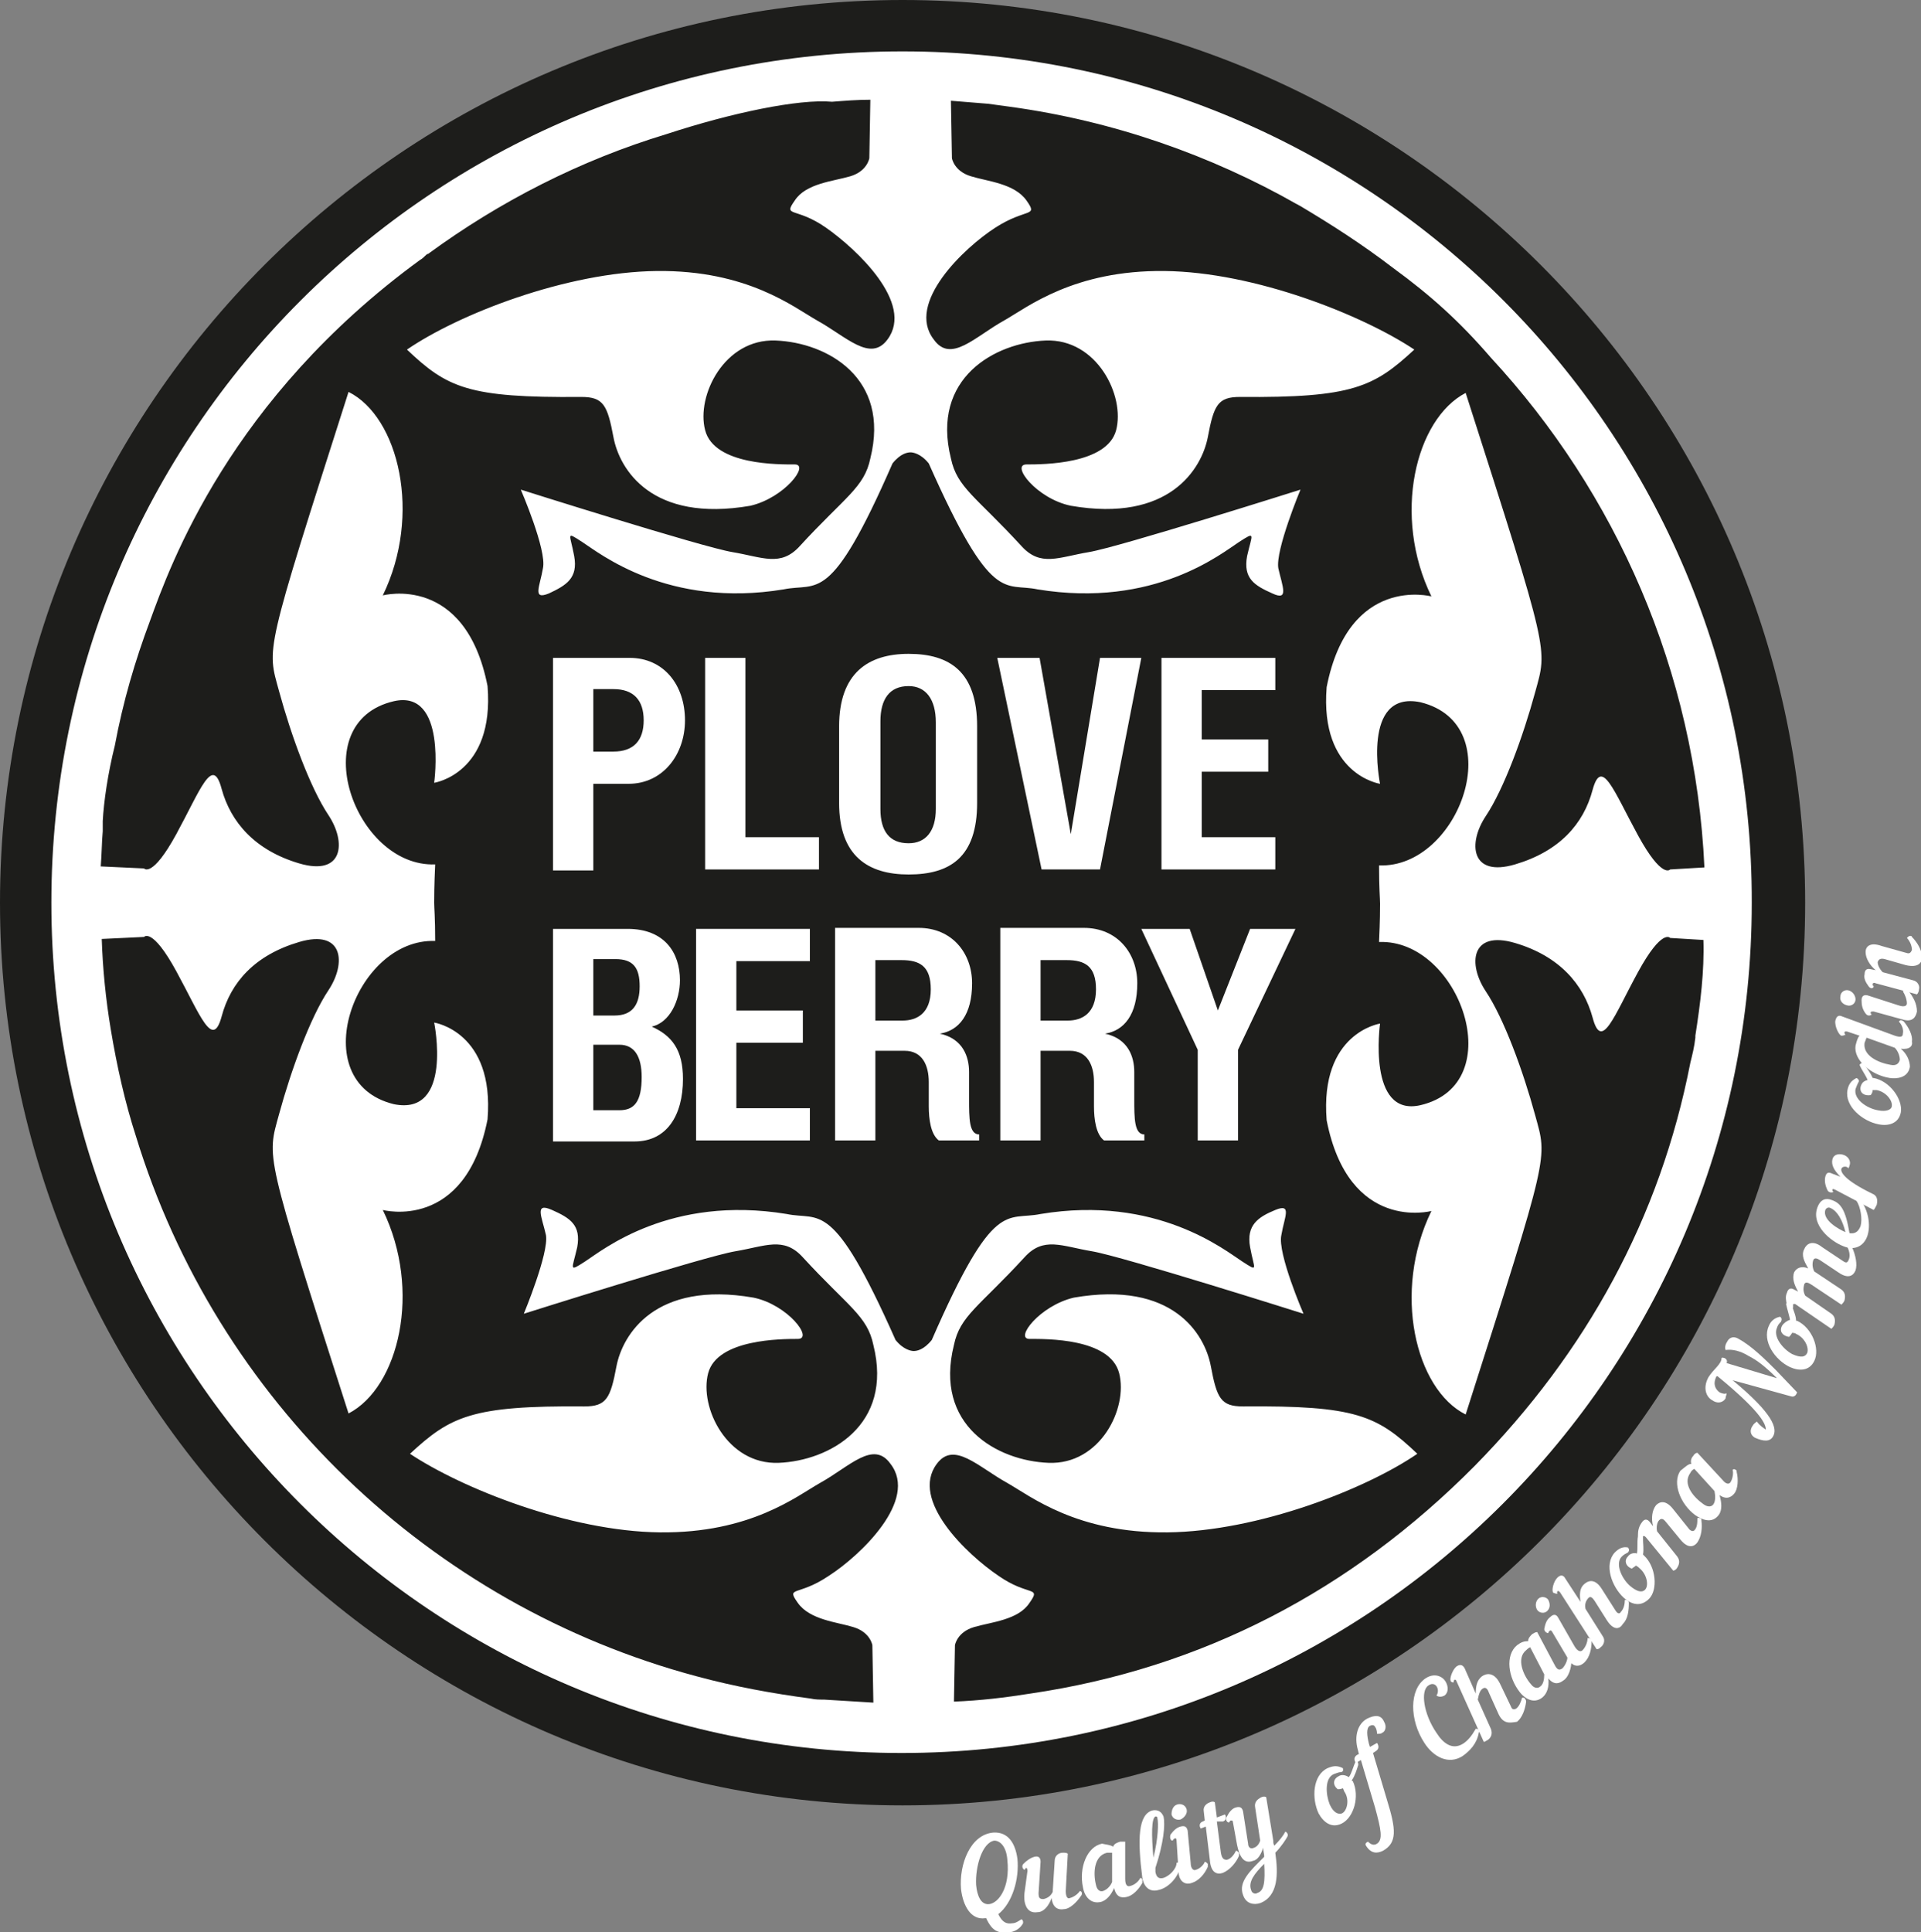 <svg xmlns="http://www.w3.org/2000/svg" x="0px" y="0px" viewBox="0 0 190.7 191.8"><rect x="0" y="0" width="190.7" height="191.8" fill="#808080" stroke="none"/><path fill="#1D1D1B" d="M89.6,0C40.2,0,0,40.2,0,89.6s40.2,89.6,89.6,89.6s89.6-40.2,89.6-89.6S139,0,89.6,0z"/><path fill="#FFF" d="M62.5,65.3h-7.6v21.1h4v-8.6h3.5c3.4,0,5.6-2.9,5.6-6.3C68,68,65.9,65.3,62.5,65.3z M60.9,74.6h-2v-6.2h2 c2,0,3,1.1,3,3.1C63.9,73.5,62.9,74.6,60.9,74.6z"/><polygon fill="#FFF" points="74,65.3 70,65.3 70,86.3 81.3,86.3 81.3,83.1 74,83.1"/><path fill="#FFF" d="M90.2,86.8c4.1,0,6.8-1.7,6.8-7.1v-7.6c0-5.4-2.7-7.2-6.8-7.2c-4,0-6.9,1.9-6.9,7.2v7.6 C83.3,85,86.2,86.8,90.2,86.8z M87.4,71.6c0-2.2,0.9-3.5,2.8-3.5c1.7,0,2.7,1.3,2.7,3.6v8.6c0,2.2-1,3.4-2.7,3.4 c-1.9,0-2.8-1.2-2.8-3.4V71.6z"/><polygon fill="#FFF" points="109.2,86.3 113.3,65.3 109.2,65.3 106.3,82.8 106.3,82.8 103.2,65.3 99,65.3 103.4,86.3"/><polygon fill="#FFF" points="126.6,83.1 119.3,83.1 119.3,76.6 125.9,76.6 125.9,73.4 119.3,73.4 119.3,68.5 126.6,68.5 126.6,65.3 115.3,65.3 115.3,86.3 126.6,86.3"/><path fill="#FFF" d="M64.7,101.9c1.8-0.4,2.8-2.6,2.8-4.6c0-2.7-1.5-5.1-5.2-5.1h-7.4v21.1H63c3.2,0,4.8-2.6,4.8-6.2 C67.8,104.2,66.7,102.8,64.7,101.9z M58.9,95.2h2.2c1.8,0,2.4,0.9,2.4,2.7c0,1.8-0.7,2.9-2.5,2.9h-2.1V95.2z M61.5,110.2h-2.6 v-6.5h2.6c1.5,0,2.2,1.2,2.2,3.2C63.7,109.3,63,110.2,61.5,110.2z"/><polygon fill="#FFF" points="69.1,113.2 80.4,113.2 80.4,110 73.1,110 73.1,103.5 79.7,103.5 79.7,100.3 73.1,100.3 73.1,95.4 80.4,95.4 80.4,92.2 69.1,92.2"/><path fill="#FFF" d="M96.2,109.1v-2.7c0-1.5-0.6-3.3-2.9-3.8c1.9-0.3,3.2-1.9,3.2-5c0-3-2-5.5-5.3-5.5h-8.3v21.1h4v-8.9h2.9 c1.8,0,2.4,1.5,2.4,3.1v2.4c0,1.3,0.2,2.8,1,3.4h4v-0.6C96.2,112.6,96.2,111,96.2,109.1z M89.6,101.3h-2.7v-6h2.6 c1.8,0,2.9,0.6,2.9,2.9C92.4,100.6,91,101.3,89.6,101.3z"/><path fill="#FFF" d="M112.6,109.1v-2.7c0-1.5-0.6-3.3-2.9-3.8c1.9-0.3,3.2-1.9,3.2-5c0-3-2-5.5-5.3-5.5h-8.3v21.1h4v-8.9h2.9 c1.8,0,2.4,1.5,2.4,3.1v2.4c0,1.3,0.2,2.8,1,3.4h4v-0.6C112.6,112.6,112.6,111,112.6,109.1z M106,101.3h-2.7v-6h2.6 c1.8,0,2.9,0.6,2.9,2.9C108.8,100.6,107.4,101.3,106,101.3z"/><polygon fill="#FFF" points="120.9,100.3 118.1,92.2 113.3,92.2 118.9,104.2 118.9,113.2 122.9,113.2 122.9,104.2 128.6,92.2 128.6,92.2 124.1,92.2"/><path fill="#FFF" d="M89.6,5.1C42.9,5.1,5.1,42.9,5.1,89.6c0,46.6,37.8,84.4,84.4,84.4c46.6,0,84.4-37.8,84.4-84.4 C174,42.9,136.2,5.1,89.6,5.1z M168.3,102.8c0,0.1,0,0.1,0,0.2c-0.1,0.9-0.3,1.7-0.5,2.5c-3,15.4-10.3,28.7-21.4,40 c-12.3,12.4-27.1,20.1-44.1,22.6c-2.5,0.4-5,0.7-7.6,0.8l0.1-5.6c0,0,0.2-1.3,1.9-1.8c1.7-0.5,4.4-0.7,5.5-2.4 c1.2-1.7-0.1-0.6-3.1-2.7c-3.1-2.1-8.8-7.5-6.1-11.1c1.7-2.3,4.1,0.3,7,1.9c2.3,1.3,6.9,5,15.9,4.9c9-0.1,19.7-4.3,24.8-7.8 c-4-3.8-6.1-4.8-17.3-4.7c-2.2,0-2.6-0.8-3.2-4c-0.6-3.2-3.8-8.5-13.6-6.8c-3.4,0.8-5.9,4.1-4.4,4.1c1.6,0,8-0.1,8.9,3.4 s-1.9,9.1-7,8.9c-5.1-0.2-11.4-3.7-9.4-11.7c0.6-2.9,2.5-3.8,7-8.7c1.9-2.1,3.7-1.1,6.7-0.6c3,0.5,21,6.2,21,6.2s-2.6-6-2.2-7.8 c0.3-1.8,1.1-3.2-0.6-2.5s-2.9,1.5-2.5,3.7s0.9,2.5-0.8,1.4c-1.7-1.1-8.5-6.6-20-4.7c-3.4,0.7-4.6-1.7-10.8,12.5 c-0.8,1-1.5,1.1-1.8,1.1c-0.2,0-1-0.1-1.8-1.1c-6.3-14.2-7.5-11.8-10.8-12.5c-11.6-1.9-18.3,3.6-20,4.7c-1.7,1.1-1.3,0.8-0.8-1.4 c0.4-2.2-0.7-2.9-2.5-3.7s-1,0.7-0.6,2.5c0.3,1.8-2.2,7.8-2.2,7.8s18-5.7,21-6.2s4.8-1.5,6.7,0.6c4.5,4.9,6.4,5.8,7,8.7 c2,8-4.4,11.5-9.4,11.7c-5.1,0.2-7.9-5.5-7-8.9s7.3-3.4,8.9-3.4c1.6,0-1-3.4-4.4-4.1c-9.8-1.7-13,3.7-13.6,6.8c-0.6,3.2-1,4-3.2,4 c-11.2-0.1-13.3,1-17.3,4.7c5.1,3.4,15.8,7.7,24.8,7.8c9,0.1,13.6-3.6,15.9-4.9c2.9-1.6,5.3-4.3,7-1.9c2.8,3.6-3,9.1-6.1,11.1 c-3.1,2.1-4.3,1-3.1,2.7c1.2,1.7,3.9,1.9,5.5,2.4c1.7,0.5,1.9,1.8,1.9,1.8l0.1,5.7c-1.7-0.1-3.3-0.2-4.9-0.3c-0.4,0-0.9,0-1.3-0.1 c-3.8-0.5-7.6-1.2-11.3-2.2c-26.6-7.1-47.7-27.5-55.7-53.6c-1.1-3.4-1.9-7-2.5-10.6c-0.5-3-0.8-6-0.9-9l4.2-0.2c0,0,0.8-1,3.2,3.4 c2.4,4.4,3.6,7.8,4.5,4.5c0.9-3.4,3.3-6.1,7.7-7.4c4.4-1.3,4.7,2.1,2.9,4.8c-1.8,2.7-3.7,7.9-4.9,12.3s-1.5,3.5,6.9,29.7 c5-2.6,7.3-12.2,3.4-20.2c0,0,8.2,2.2,10.4-9c0.7-8.7-5.3-9.6-5.3-9.6s1.9,9.3-4,8.1c-9-2.2-3.9-16.5,4.1-16.2 c0-2.3-0.1-3.3-0.1-3.8c0-0.5,0-1.6,0.1-3.8c-8,0.3-13.1-14.1-4.1-16.2c5.3-1.2,4,8.1,4,8.1s6-0.9,5.3-9.6 c-2.2-11.2-10.4-9-10.4-9c3.9-8,1.6-17.7-3.4-20.2c-8.4,26.3-8.1,25.3-6.9,29.7s3.1,9.6,4.9,12.3c1.8,2.7,1.5,6.1-2.9,4.8 c-4.4-1.3-6.8-4.1-7.7-7.4c-0.9-3.4-2.1,0.1-4.5,4.5c-2.4,4.4-3.2,3.4-3.2,3.4l-4.3-0.2c0.1-1.2,0.1-2.4,0.2-3.5c0-0.3,0-0.7,0-1 c0.1-1.9,0.5-4.7,1.2-7.5c0.8-4.3,2-8.4,3.5-12.4c2-5.5,7.9-22,26.8-35.8c0.2-0.1,0.4-0.3,0.5-0.4c0.1-0.1,0.2-0.2,0.3-0.2 c7.1-5.2,15.1-9.3,23.7-11.9c6.4-2.1,13.1-3.5,16.4-3.2c1.3-0.1,2.5-0.2,3.8-0.2l-0.1,5.8c0,0-0.2,1.3-1.9,1.8 c-1.7,0.5-4.4,0.7-5.5,2.4c-1.2,1.7,0.1,0.6,3.1,2.7s8.8,7.5,6.1,11.1c-1.7,2.3-4.1-0.3-7-1.9c-2.3-1.3-6.9-5-15.9-4.9 c-9,0.1-19.7,4.3-24.8,7.8c4,3.8,6.1,4.8,17.3,4.7c2.2,0,2.6,0.8,3.2,4c0.6,3.2,3.8,8.5,13.6,6.8c3.4-0.8,5.9-4.1,4.4-4.1 s-8,0.1-8.9-3.4c-0.9-3.4,1.9-9.1,7-8.9c5.1,0.2,11.4,3.7,9.4,11.7c-0.6,2.9-2.5,3.8-7,8.7c-1.9,2.1-3.7,1.1-6.7,0.6 c-3-0.5-21-6.2-21-6.2s2.6,6,2.2,7.8c-0.3,1.8-1.1,3.2,0.6,2.5c1.7-0.8,2.9-1.5,2.5-3.7c-0.4-2.2-0.9-2.5,0.8-1.4 c1.7,1.1,8.5,6.6,20,4.7c3.4-0.7,4.6,1.7,10.8-12.5c0.8-1,1.5-1.1,1.8-1.1c0.2,0,1,0.1,1.8,1.1c6.3,14.2,7.5,11.8,10.8,12.5 c11.6,1.9,18.3-3.6,20-4.7c1.7-1.1,1.3-0.8,0.8,1.4c-0.4,2.2,0.7,2.9,2.5,3.7c1.7,0.8,1-0.7,0.6-2.5c-0.3-1.8,2.2-7.8,2.2-7.8 s-18,5.7-21,6.2c-3,0.5-4.8,1.5-6.7-0.6c-4.5-4.9-6.4-5.8-7-8.7c-2-8,4.4-11.5,9.4-11.7c5.1-0.2,7.9,5.5,7,8.9 c-0.9,3.4-7.3,3.4-8.9,3.4c-1.6,0,1,3.4,4.4,4.1c9.8,1.7,13-3.7,13.6-6.8c0.6-3.2,1-4,3.2-4c11.2,0.1,13.3-1,17.3-4.7 c-5.1-3.4-15.8-7.7-24.8-7.8c-9-0.1-13.6,3.6-15.9,4.9c-2.9,1.6-5.3,4.3-7,1.9c-2.8-3.6,3-9.1,6.1-11.1s4.3-1,3.1-2.7 c-1.2-1.7-3.9-1.9-5.5-2.4c-1.7-0.5-1.9-1.8-1.9-1.8l-0.1-5.7c1.2,0.1,2.5,0.2,3.7,0.3c0.7,0.1,1.5,0.2,2.2,0.3 c10.2,1.4,19.9,4.8,28.5,9.7c0.1,0,0.1,0.1,0.2,0.1c3.2,1.9,6.3,3.9,9.3,6.2c3.7,2.7,6.6,5.3,9.7,8.9 c12.4,13.4,20.3,31.1,21.2,50.6l-3.4,0.2c0,0-0.8,1-3.2-3.4c-2.4-4.4-3.6-7.8-4.5-4.5c-0.9,3.4-3.3,6.1-7.7,7.4 c-4.4,1.3-4.7-2.1-2.9-4.8c1.8-2.7,3.7-7.9,4.9-12.3s1.5-3.5-6.9-29.7c-5,2.6-7.3,12.2-3.4,20.2c0,0-8.2-2.2-10.4,9 c-0.7,8.7,5.3,9.6,5.3,9.6s-1.9-9.3,4-8.1c9,2.2,3.9,16.5-4.1,16.2c0,2.3,0.1,3.3,0.1,3.8c0,0.5,0,1.6-0.1,3.8 c8-0.3,13.1,14.1,4.1,16.2c-5.3,1.2-4-8.1-4-8.1s-6,0.9-5.3,9.6c2.2,11.2,10.4,9,10.4,9c-3.9,8-1.6,17.7,3.4,20.2 c8.4-26.3,8.1-25.3,6.9-29.7s-3.1-9.6-4.9-12.3c-1.8-2.7-1.5-6.1,2.9-4.8c4.4,1.3,6.8,4.1,7.7,7.4c0.9,3.4,2.1-0.1,4.5-4.5 c2.4-4.4,3.2-3.4,3.2-3.4l3.3,0.2C169.2,96.4,168.8,99.6,168.3,102.8z"/><g fill="#FFF"><path d="M95.4,187.5c-0.2-2.4,0.9-5.4,3.2-5.6c1.5-0.1,2.2,1.1,2.4,2.6c0.2,2-0.5,4.4-1.9,5.5 c0.4,0.8,0.8,1,1.4,0.9c0.3,0,0.6-0.2,0.9-0.4c0.2,0.1,0.2,0.4,0.1,0.5c-0.3,0.5-0.9,0.8-1.4,0.8c-1,0.1-1.6-0.1-2.2-1.4 c0,0-0.1,0-0.1,0C96.4,190.6,95.6,189.2,95.4,187.5z M96.9,187.1c0.1,1.1,0.5,2,1.3,1.9c0.9-0.1,2.1-1.6,1.8-4.4 c-0.1-1.3-0.7-1.9-1.3-1.9C97.5,182.9,96.8,185.3,96.9,187.1z"/><path d="M102,185.7c0-0.2-0.1-0.3-0.1-0.3c-0.1,0-0.1,0.1-0.2,0.2c-0.2-0.1-0.3-0.4-0.1-0.6 c0.3-0.3,0.7-0.6,1.1-0.7c0.4-0.1,0.6,0.1,0.6,0.5l-0.2,3.1c0,0.5,0.1,0.6,0.5,0.6c0.4-0.1,0.7-0.3,0.9-0.7l0.2-3.1 c0-0.5,0.4-0.8,0.8-0.8c0.2,0,0.4,0,0.5,0.1l-0.2,3.7c0,0.6,0.2,0.8,0.4,0.7c0.4-0.1,0.8-0.4,1-0.7c0.1,0,0.2,0.1,0.2,0.2 c0,0.1,0,0.2-0.1,0.3c-0.4,0.6-1.1,1.3-1.7,1.3c-0.5,0.1-1.1-0.1-1.2-1.1c-0.3,0.8-0.8,1.4-1.4,1.4c-1.2,0.2-1.4-1.1-1.3-1.9 L102,185.7z"/><path d="M110.5,183.3c0.1-0.3,0.4-0.4,0.7-0.5c0.2,0,0.4,0,0.5,0l0,3.7c0,0.6,0.2,0.8,0.5,0.7 c0.4-0.1,0.8-0.4,1-0.8c0.1,0,0.2,0.1,0.2,0.2c0,0.1,0,0.2,0,0.3c-0.4,0.7-1,1.3-1.6,1.4c-0.5,0.1-1,0-1.2-0.9 c-0.3,0.7-0.8,1.3-1.4,1.4c-1.1,0.2-1.6-0.8-1.7-1.5c-0.4-1.9,0.4-4,1.9-4.3C109.8,183.1,110.2,183.1,110.5,183.3z M110.4,183.9 c-0.2,0-0.4,0-0.5,0c-1.3,0.3-1.4,2-1.1,3.2c0.1,0.5,0.4,0.7,0.7,0.6c0.3-0.1,0.7-0.4,0.9-0.9L110.4,183.9z"/><path d="M115,187.6c-0.7,0.2-1.4-0.1-1.6-1.2c-0.5-3.9-0.4-6.3,1-6.7c0.5-0.1,0.9,0.1,1.1,0.6 c0.2,0.8,0,2.7-0.8,5.1c0,0.1,0,0.3,0,0.4c0.1,0.6,0.4,0.7,0.8,0.6c0.6-0.2,1.3-0.9,1.3-1.5c0.2-0.1,0.4,0.1,0.4,0.3 C117,186.3,116,187.4,115,187.6z M114.5,184.4c0.5-2,0.5-3.5,0.4-3.9c0-0.2-0.1-0.2-0.2-0.2C114.3,180.5,114.3,182.1,114.5,184.4z"/><path d="M116.8,182.7c0-0.2-0.1-0.3-0.2-0.2c-0.1,0-0.1,0.1-0.2,0.2c-0.2,0-0.3-0.3-0.2-0.6c0.3-0.4,0.6-0.7,1-0.8 c0.4-0.1,0.6,0,0.7,0.4l0.3,3.2c0,0.6,0.3,0.8,0.5,0.7c0.4-0.1,0.8-0.5,0.9-0.8c0.1,0,0.2,0.1,0.3,0.2c0,0.1,0,0.2,0,0.3 c-0.3,0.7-0.9,1.4-1.6,1.6c-0.5,0.2-1.2,0-1.3-1L116.8,182.7z M116.9,179.1c0.4-0.1,0.8,0.1,0.9,0.5c0.1,0.4-0.2,0.8-0.6,1 c-0.4,0.1-0.8-0.1-0.9-0.5C116.3,179.6,116.5,179.2,116.9,179.1z"/><path d="M120.8,180.8l0.4,3.1c0.1,0.6,0.3,0.7,0.6,0.7c0.4-0.1,0.7-0.5,0.9-0.9c0.1,0,0.2,0.1,0.3,0.2 c0,0.1,0,0.2,0,0.3c-0.3,0.7-0.9,1.4-1.6,1.7c-0.6,0.2-1.2,0-1.3-1.3l-0.4-3.3l-0.5,0.2c-0.2-0.3-0.1-0.6,0.2-0.7l0.2-0.1l-0.1-0.9 c-0.1-0.5,0.3-0.8,0.6-0.9c0.2-0.1,0.4-0.1,0.5,0l0.2,1.5l0.8-0.3c0.2,0.3,0.1,0.6-0.2,0.7L120.8,180.8z"/><path d="M122.4,180.9c0-0.2-0.1-0.2-0.2-0.2c-0.1,0-0.1,0.1-0.2,0.2c-0.2,0-0.4-0.3-0.2-0.6 c0.2-0.4,0.5-0.8,0.9-0.9c0.4-0.1,0.6,0,0.7,0.4l0.5,3.2c0,0.3,0.2,0.6,0.6,0.4c0.3-0.1,0.5-0.4,0.6-0.7l-0.5-3.3 c-0.1-0.5,0.2-0.8,0.6-1c0.2-0.1,0.4-0.1,0.5,0l0.7,4.3c0,0.2,0,0.3,0.1,0.5c0.5-0.5,0.9-1,1.1-1.4c0.2,0.1,0.3,0.3,0.2,0.5 c-0.1,0.2-0.6,1-1.2,1.6c0.3,2.1,0.3,4.3-1.5,5c-0.6,0.2-1.4,0.1-1.7-0.8c-0.5-1.3,0.7-2.4,2.1-3.8c0-0.3-0.1-0.5-0.1-0.9 c-0.2,0.6-0.5,1.2-1,1.3c-1,0.4-1.4-0.6-1.6-1.6L122.4,180.9z M125.5,185c-1,1-1.6,1.8-1.3,2.6c0.1,0.4,0.5,0.4,0.6,0.3 C125.5,187.7,125.6,186.8,125.5,185z"/><path d="M134.8,175.3c-0.1,0.3-0.3,1-0.6,1.4c0,0,0,0.1,0.1,0.1c0.7,1.5,0.1,3.6-1.1,4.2c-1,0.5-1.8-0.1-2.3-1 c-0.7-1.5-0.6-3.8,0.9-4.5c0.5-0.2,0.9-0.3,1.5,0c0.1,0.2,0,0.4-0.2,0.4c-0.2,0-0.4,0.1-0.7,0.2c-0.9,0.4-0.8,2-0.4,3 c0.4,0.9,0.9,1,1.2,0.9c0.5-0.2,0.8-1.3,0.3-2.1c-0.1-0.1-0.1-0.3-0.2-0.4c-0.2,0.1-0.4,0.1-0.5,0.1c-0.5-0.4-0.5-1,0.1-1.3 c0.3-0.2,0.7-0.1,1,0.1c0.3-0.4,0.4-1,0.7-1.6C134.8,174.8,134.9,175.1,134.8,175.3z"/><path d="M136.3,174l1.4,4.7c0.9,2.9,1,4.2-0.4,5c-0.6,0.3-1.2,0.3-1.7-0.5c-0.1-0.2,0-0.3,0.2-0.4 c0.3,0.3,0.6,0.4,0.9,0.2c0.6-0.4,0.4-1.4-0.2-3.6l-1.4-4.7l-0.5,0.3c-0.2-0.3-0.2-0.6,0.1-0.8l0.2-0.1l-0.1-0.4 c-0.4-1.4,0-2.6,0.9-3.1c0.8-0.4,1.4-0.4,1.7,0.3c0.3,0.5,0.1,1-0.2,1.1c-0.1,0.1-0.3,0.1-0.5,0.1c0-0.3-0.1-0.6-0.2-0.7 c-0.1-0.2-0.3-0.2-0.5-0.1c-0.4,0.2-0.3,1-0.1,1.8l0.1,0.3l0.7-0.4c0.2,0.3,0.2,0.6-0.1,0.8L136.3,174z"/><path d="M143.5,166.9c0.3,0.5,0.3,1.1-0.1,1.4c-0.2,0.1-0.5,0.2-0.8,0c0.4-0.6-0.1-1.5-0.8-1 c-0.8,0.5-0.5,2.8,0.8,4.7c0.7,1.1,1.6,1.7,2.6,1.1c0.5-0.3,0.9-0.8,1.3-1.5c0.1,0,0.2,0,0.3,0.1c0,0.1,0.1,0.1,0,0.3 c-0.2,1.1-0.9,1.8-1.6,2.3c-1.4,0.9-2.9,0.1-3.8-1.3c-1.5-2.3-1.5-5.3,0.1-6.4C142.4,166,143.2,166.4,143.5,166.9z"/><path d="M148.7,170l-0.9-2c-0.1-0.3-0.3-0.6-0.6-0.4c-0.3,0.2-0.4,0.6-0.5,1.1l1.3,2.9c0.2,0.5,0,0.9-0.3,1.1 c-0.2,0.1-0.3,0.2-0.4,0.2l-2.7-6c-0.1-0.3-0.3-0.2-0.3,0.1c-0.2,0-0.3-0.1-0.3-0.2c-0.1-0.2,0.2-1.1,0.6-1.4 c0.3-0.2,0.6-0.2,0.8,0.2l1.1,2.5c0-0.7,0.1-1.3,0.6-1.7c0.4-0.3,1.2-0.5,1.8,0.7l1.1,2.3c0.1,0.3,0.3,0.3,0.5,0.2 c0.3-0.2,0.5-0.7,0.6-1.1c0.1,0,0.2,0,0.3,0.1c0,0.1,0.1,0.1,0.1,0.3c-0.1,0.8-0.4,1.6-0.9,2C149.9,171,149.2,171.2,148.7,170z"/><path d="M151.7,162.9c0-0.3,0.2-0.5,0.4-0.7c0.2-0.1,0.3-0.2,0.5-0.2l1.7,3.2c0.3,0.6,0.5,0.6,0.8,0.4 c0.3-0.3,0.5-0.8,0.5-1.1c0.1,0,0.2,0,0.3,0.1c0,0.1,0.1,0.1,0.1,0.2c0,0.8-0.3,1.7-0.8,2c-0.4,0.3-0.9,0.5-1.5-0.2 c0.1,0.8-0.1,1.5-0.6,1.9c-0.9,0.7-1.8,0-2.2-0.5c-1.2-1.5-1.5-3.7-0.3-4.7C151,163,151.3,162.9,151.7,162.9z M151.9,163.5 c-0.2,0.1-0.3,0.2-0.4,0.3c-1,0.8-0.3,2.5,0.5,3.4c0.3,0.4,0.7,0.4,0.9,0.2c0.3-0.2,0.4-0.7,0.4-1.2L151.9,163.5z"/><path d="M152.7,158.7c0.3-0.3,0.8-0.2,1,0.1c0.2,0.4,0.2,0.8-0.1,1.1c-0.3,0.3-0.8,0.2-1-0.1 C152.4,159.5,152.4,159,152.7,158.7z M154.1,162c-0.1-0.2-0.2-0.2-0.3-0.1c0,0-0.1,0.1-0.1,0.2c-0.2,0-0.4-0.2-0.4-0.4 c0.1-0.5,0.2-0.9,0.6-1.2c0.3-0.3,0.6-0.3,0.8,0.1l1.6,2.8c0.3,0.5,0.6,0.6,0.8,0.4c0.3-0.3,0.5-0.8,0.5-1.2c0.1,0,0.2,0,0.3,0.1 c0.1,0.1,0.1,0.1,0.1,0.2c0,0.8-0.2,1.6-0.7,2.1c-0.4,0.4-1.1,0.6-1.6-0.3L154.1,162z"/><path d="M159.5,160.8l-1.2-1.9c-0.2-0.3-0.4-0.5-0.6-0.3c-0.3,0.3-0.4,0.7-0.3,1.1l1.7,2.7c0.3,0.4,0.1,0.9-0.2,1.1 c-0.1,0.1-0.2,0.2-0.4,0.2l-3.6-5.6c-0.2-0.3-0.4-0.2-0.3,0.1c-0.2,0-0.3-0.1-0.4-0.1c-0.2-0.2,0-1.1,0.4-1.5 c0.3-0.3,0.6-0.3,0.8,0.1l1.5,2.3c-0.1-0.7-0.1-1.3,0.3-1.7c0.4-0.4,1.1-0.7,1.8,0.4l1.4,2.2c0.2,0.3,0.4,0.3,0.5,0.1 c0.3-0.3,0.4-0.8,0.4-1.2c0.1,0,0.2,0,0.3,0.1c0.1,0.1,0.1,0.1,0.1,0.2c0,0.8-0.1,1.6-0.6,2.1C160.8,161.7,160.2,161.9,159.5,160.8 z"/><path d="M163.1,152.8c0,0.4,0.1,1,0,1.5c0,0,0.1,0.1,0.1,0.1c1.2,1.1,1.4,3.4,0.5,4.3c-0.8,0.8-1.7,0.6-2.5-0.1 c-1.2-1.1-2-3.3-0.9-4.5c0.4-0.4,0.8-0.6,1.3-0.5c0.2,0.2,0.1,0.4,0,0.5c-0.2,0.1-0.4,0.2-0.6,0.4c-0.7,0.7,0,2.2,0.8,2.9 c0.7,0.6,1.2,0.7,1.5,0.4c0.4-0.4,0.2-1.5-0.5-2.1c-0.1-0.1-0.2-0.2-0.4-0.3c-0.1,0.1-0.3,0.2-0.4,0.3c-0.6-0.2-0.8-0.8-0.4-1.2 c0.2-0.3,0.6-0.4,0.9-0.3c0.1-0.5,0-1.1,0.1-1.7C162.9,152.4,163.1,152.6,163.1,152.8z"/><path d="M162.6,152.4c0-0.5,0.1-0.9,0.4-1.3c0.2-0.3,0.5-0.4,0.8,0l0.3,0.4c-0.2-0.8-0.1-1.6,0.3-2.1 c0.4-0.4,1-0.5,1.7,0.4l1.6,2c0.2,0.2,0.4,0.2,0.5,0.1c0.3-0.3,0.3-0.8,0.3-1.2c0.1-0.1,0.2,0,0.3,0c0.1,0,0.1,0.1,0.1,0.2 c0.1,0.8,0,1.6-0.4,2.2c-0.3,0.4-0.9,0.7-1.7-0.3l-1.4-1.7c-0.3-0.4-0.5-0.4-0.7-0.2c-0.2,0.2-0.3,0.7-0.2,1.1l2,2.5 c0.3,0.4,0.2,0.8,0,1.1c-0.1,0.2-0.3,0.3-0.4,0.3l-2.7-3.3c-0.1-0.1-0.2-0.2-0.3-0.1c0,0,0,0.1,0,0.3 C162.9,152.9,162.6,152.7,162.6,152.4z"/><path d="M167.9,145.3c-0.1-0.3,0-0.6,0.2-0.8c0.1-0.2,0.3-0.3,0.4-0.3l2.5,2.7c0.4,0.5,0.7,0.4,0.8,0.2 c0.2-0.3,0.3-0.9,0.2-1.2c0.1-0.1,0.2-0.1,0.3,0c0.1,0,0.1,0.1,0.1,0.2c0.2,0.8,0.1,1.7-0.2,2.1c-0.3,0.4-0.8,0.7-1.5,0.2 c0.2,0.7,0.3,1.5-0.1,2c-0.7,0.9-1.7,0.4-2.3,0c-1.5-1.1-2.3-3.2-1.5-4.4C167.3,145.6,167.6,145.3,167.9,145.3z M168.2,145.8 c-0.2,0.1-0.3,0.2-0.4,0.4c-0.8,1.1,0.3,2.4,1.3,3.1c0.4,0.3,0.8,0.3,1,0c0.2-0.3,0.2-0.8,0.1-1.3L168.2,145.8z"/><path d="M170.7,138.2c0.2,0.1,0.5,0.2,0.7,0.1c0,0.2-0.1,0.3-0.1,0.5c-0.3,0.5-0.9,0.5-1.3,0.2 c-0.6-0.3-1-1.2-0.4-2.3c0.5-0.8,1.3-1.3,1.3-1.9c0.1-0.1,0.2,0,0.3,0c0.2,0.1,0.3,0.3,0.2,0.5l0,0l5,1.5c-1.2-1.2-2-1.8-2.8-2.2 c-0.8-0.5-1.6-0.7-2.3-0.6c-0.1-0.3,0-0.6,0.2-0.9c0.3-0.5,0.8-0.4,1.1-0.2c1.3,0.7,2.7,2.1,3.7,3.1l2.1,2.2 c-0.1,0.3-0.3,0.5-0.6,0.4L172,137c4,3.3,4.5,4.8,4,5.6c-0.3,0.5-0.9,0.5-1.8,0.1c-0.5-0.3-0.5-0.8-0.2-1.2 c0.1-0.2,0.3-0.3,0.4-0.4c0.3,0.4,0.6,0.6,0.9,0.8l0,0c0-0.7-0.9-2.1-4.8-5.3l-0.1,0l0,0C170,137.4,170.3,137.9,170.7,138.2z"/><path d="M177.9,129.6c0.1,0.4,0.4,1,0.4,1.5c0,0,0.1,0,0.1,0c1.5,0.7,2.3,2.8,1.7,4c-0.5,1-1.5,1-2.4,0.6 c-1.5-0.7-2.8-2.6-2.1-4.1c0.2-0.5,0.6-0.8,1.1-0.9c0.2,0.1,0.2,0.3,0.1,0.5c-0.2,0.2-0.3,0.3-0.4,0.6c-0.4,0.9,0.6,2.1,1.5,2.6 c0.9,0.4,1.3,0.3,1.5-0.1c0.2-0.5-0.2-1.5-1.1-1.9c-0.1-0.1-0.3-0.1-0.4-0.1c-0.1,0.2-0.2,0.3-0.3,0.4c-0.6-0.1-1-0.5-0.7-1.1 c0.2-0.3,0.5-0.5,0.8-0.6c-0.1-0.5-0.3-1.1-0.4-1.6C177.6,129.3,177.8,129.5,177.9,129.6z"/><path d="M178.5,128.2c-0.4-0.7-0.6-1.3-0.4-1.9c0.2-0.4,0.7-0.7,1.4-0.4c-0.4-0.7-0.7-1.3-0.4-1.9 c0.2-0.5,0.8-1,1.8-0.2l2.1,1.4c0.3,0.2,0.4,0.1,0.5-0.1c0.2-0.4,0.1-0.9-0.1-1.3c0.1-0.1,0.2-0.1,0.3-0.1c0.1,0,0.1,0.1,0.2,0.2 c0.3,0.7,0.5,1.6,0.3,2.2c-0.2,0.5-0.7,0.9-1.7,0.2l-1.8-1.2c-0.3-0.2-0.6-0.3-0.7,0c-0.1,0.3-0.1,0.7,0.1,1.1l2.7,1.8 c0.4,0.3,0.4,0.7,0.3,1.1c-0.1,0.2-0.2,0.3-0.3,0.4l-3-2c-0.3-0.2-0.6-0.3-0.7,0c-0.1,0.4-0.1,0.7,0.1,1.1l2.6,1.8 c0.4,0.3,0.4,0.7,0.3,1.1c-0.1,0.2-0.2,0.3-0.3,0.4l-3.5-2.4c-0.1-0.1-0.3-0.1-0.3,0c0,0,0,0.1,0,0.3c-0.1,0.1-0.5,0-0.6-0.2 c-0.1-0.5-0.2-0.9,0-1.3c0.1-0.4,0.4-0.5,0.7-0.3L178.5,128.2z"/><path d="M183.6,122.4c0.6,0.1,0.9-0.2,1.1-0.7c0.2-0.7,0-1.9-0.4-2.5c0-0.3,0.3-0.3,0.4-0.1c0.8,1.1,1,2.5,0.7,3.5 c-0.3,1-1.2,1.6-2.4,1.1c-1.3-0.5-3.2-2.1-2.6-3.8c0.3-0.9,0.9-1,1.4-0.8C182.7,119.4,183.2,120,183.6,122.4z M183.2,122.3 c-0.3-1.2-0.8-2.1-1.5-2.4c-0.2-0.1-0.4,0-0.5,0.2C180.9,121.1,182.5,122,183.2,122.3z"/><path d="M182.7,116.8c-0.7-0.7-0.9-1.2-0.8-1.7c0.1-0.5,0.6-0.6,1-0.5c0.5,0.1,0.9,0.6,0.7,1.1 c0,0.1-0.1,0.2-0.1,0.3c0-0.1-0.2-0.2-0.3-0.2c-0.1,0-0.3,0-0.4,0.2c-0.1,0.3,0.2,1,2.5,2.2l0.6,0.3c0.5,0.2,0.5,0.7,0.4,1.1 c-0.1,0.2-0.2,0.4-0.3,0.5l-3.8-2c-0.2-0.1-0.3-0.1-0.3,0c0,0.1,0,0.1,0.1,0.2c-0.1,0.1-0.5,0.1-0.6-0.2c-0.2-0.4-0.3-0.9-0.2-1.3 c0.1-0.4,0.3-0.5,0.7-0.3L182.7,116.8z"/><path d="M185.1,105.7c0.2,0.3,0.6,0.8,0.8,1.3c0,0,0.1,0,0.1,0c1.6,0.3,2.9,2.1,2.7,3.4c-0.2,1.1-1.2,1.4-2.2,1.2 c-1.6-0.3-3.4-1.8-3.1-3.4c0.1-0.5,0.3-0.9,0.9-1.2c0.2,0.1,0.3,0.3,0.2,0.4c-0.1,0.2-0.2,0.4-0.3,0.7c-0.2,1,1.1,1.9,2.2,2.1 c0.9,0.2,1.4-0.1,1.4-0.4c0.1-0.5-0.5-1.4-1.5-1.6c-0.1,0-0.3,0-0.4,0c0,0.2-0.1,0.4-0.2,0.5c-0.6,0.1-1.1-0.2-1-0.8 c0.1-0.4,0.3-0.6,0.7-0.7c-0.2-0.5-0.6-1-0.8-1.5C184.8,105.4,185,105.5,185.1,105.7z"/><path d="M188.7,104.1c0.6,0.5,0.9,1.2,0.9,1.8c-0.2,1.1-1.3,1.2-2,1.1c-1.9-0.3-3.6-1.8-3.4-3.2 c0.1-0.4,0.2-0.8,0.4-1l-1.2-0.4c-0.3-0.1-0.4,0.1-0.2,0.3c-0.2,0.1-0.3,0.1-0.4,0.1c-0.2,0-0.7-0.9-0.6-1.5 c0.1-0.4,0.3-0.6,0.7-0.4l5.2,1.9c0.6,0.2,0.8,0.1,0.8-0.2c0.1-0.4-0.1-0.9-0.4-1.2c0.1-0.1,0.2-0.2,0.3-0.1c0.1,0,0.2,0.1,0.2,0.1 c0.5,0.6,0.9,1.4,0.8,2C189.9,103.8,189.6,104.2,188.7,104.1z M188.1,104l-2.8-1c-0.1,0.2-0.1,0.3-0.2,0.5c-0.2,1.3,1.4,2,2.6,2.2 c0.5,0.1,0.8-0.1,0.9-0.5C188.6,104.8,188.4,104.3,188.1,104L188.1,104z"/><path d="M182.7,98.9c0-0.4,0.4-0.7,0.8-0.6c0.4,0.1,0.7,0.5,0.7,0.9c0,0.4-0.4,0.7-0.8,0.6 C182.9,99.7,182.6,99.3,182.7,98.9z M186,100.4c-0.2,0-0.3,0-0.3,0.1c0,0.1,0,0.1,0.1,0.2c-0.1,0.1-0.4,0.2-0.6-0.1 c-0.3-0.4-0.4-0.8-0.4-1.3c0-0.4,0.2-0.6,0.6-0.5l3.1,1c0.6,0.2,0.8,0,0.8-0.2c0-0.4-0.2-0.9-0.4-1.2c0.1-0.1,0.2-0.2,0.3-0.2 c0.1,0,0.2,0,0.2,0.1c0.5,0.6,0.9,1.3,0.9,2.1c-0.1,0.5-0.4,1.1-1.4,0.8L186,100.4z"/><path d="M185.5,97.9c-0.3-0.4-0.5-0.8-0.4-1.2c0-0.4,0.2-0.6,0.6-0.5l0.5,0.1c-0.6-0.5-1-1.2-1-1.8 c0-0.6,0.5-1,1.6-0.6l2.5,0.7c0.3,0.1,0.4-0.1,0.5-0.3c0-0.4-0.2-0.9-0.5-1.2c0.1-0.1,0.2-0.2,0.3-0.2c0.1,0,0.2,0,0.2,0.1 c0.5,0.5,1,1.3,1,2c0,0.5-0.3,1.1-1.6,0.8l-2.1-0.6c-0.4-0.1-0.6,0-0.7,0.3c0,0.3,0.2,0.7,0.5,1l3,0.8c0.5,0.1,0.7,0.6,0.6,0.9 c0,0.2-0.1,0.4-0.2,0.5l-4.1-1.1c-0.2-0.1-0.3,0-0.3,0.1c0,0.1,0,0.1,0.1,0.2C186,98.1,185.7,98.2,185.5,97.9z"/></g></svg>
